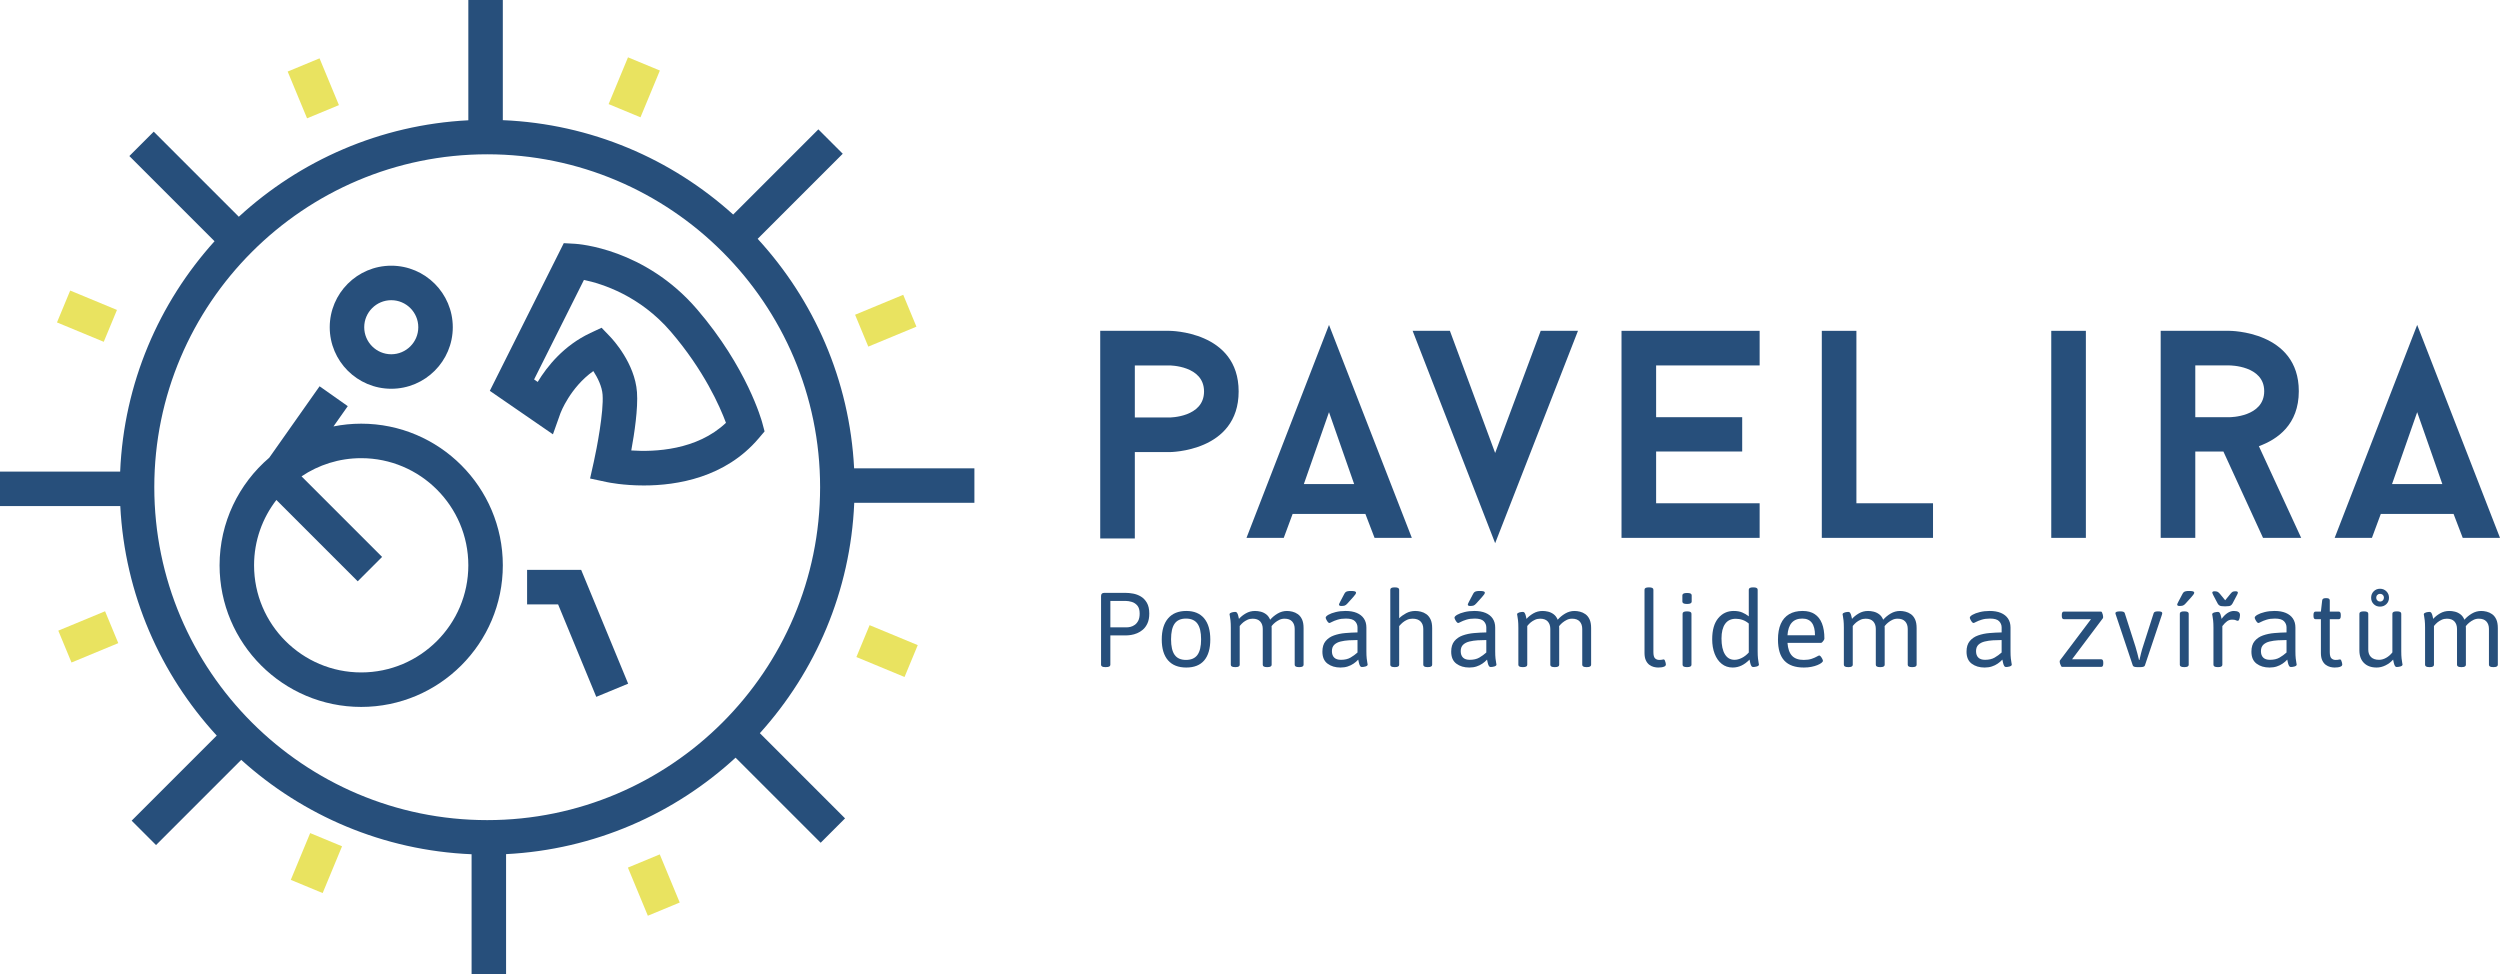 <?xml version="1.0" encoding="utf-8"?>
<!-- Generator: Adobe Illustrator 16.0.0, SVG Export Plug-In . SVG Version: 6.00 Build 0)  -->
<!DOCTYPE svg PUBLIC "-//W3C//DTD SVG 1.1//EN" "http://www.w3.org/Graphics/SVG/1.1/DTD/svg11.dtd">
<svg version="1.1" id="Vrstva_1" xmlns="http://www.w3.org/2000/svg" xmlns:xlink="http://www.w3.org/1999/xlink" x="0px" y="0px"
	 width="637.9px" height="248.63px" viewBox="0 0 637.9 248.63" enable-background="new 0 0 637.9 248.63" xml:space="preserve">
<g>
	<path fill="#274F7B" d="M282.025,170.221c-0.72,0-1.079-0.198-1.079-0.595v-17.539c0-0.54,0.27-0.81,0.81-0.81h5.477
		c0.575,0,1.209,0.063,1.902,0.188c0.693,0.127,1.349,0.374,1.97,0.742c0.62,0.369,1.133,0.904,1.538,1.605
		c0.405,0.702,0.608,1.619,0.608,2.753c0,0.989-0.154,1.817-0.459,2.482c-0.307,0.666-0.693,1.2-1.16,1.605
		c-0.469,0.404-0.968,0.715-1.499,0.931c-0.53,0.216-1.03,0.36-1.497,0.432c-0.468,0.072-0.845,0.108-1.133,0.108h-4.183v7.501
		c0,0.396-0.359,0.595-1.079,0.595H282.025z M283.32,160.074h4.21c0.269,0,0.589-0.045,0.958-0.135
		c0.368-0.09,0.728-0.261,1.079-0.513s0.643-0.607,0.877-1.066c0.233-0.458,0.351-1.057,0.351-1.794c0-0.899-0.194-1.579-0.58-2.037
		c-0.387-0.459-0.86-0.773-1.417-0.944c-0.558-0.171-1.106-0.257-1.646-0.257h-3.832V160.074z"/>
	<path fill="#274F7B" d="M302.694,170.328c-2.033,0-3.584-0.611-4.654-1.835c-1.071-1.224-1.606-2.995-1.606-5.316
		c0-2.338,0.539-4.137,1.619-5.396c1.08-1.259,2.626-1.889,4.641-1.889c1.979,0,3.494,0.625,4.547,1.875
		c1.053,1.251,1.579,3.054,1.579,5.41c0,2.339-0.518,4.115-1.552,5.33C306.233,169.721,304.709,170.328,302.694,170.328
		 M302.613,168.385c1.331,0,2.308-0.427,2.928-1.281c0.621-0.854,0.931-2.182,0.931-3.98s-0.31-3.13-0.931-3.993
		c-0.62-0.863-1.597-1.296-2.928-1.296c-1.313,0-2.275,0.428-2.887,1.282c-0.612,0.854-0.918,2.19-0.918,4.007
		c0,1.799,0.306,3.126,0.918,3.98C300.338,167.958,301.3,168.385,302.613,168.385"/>
	<path fill="#274F7B" d="M315.133,170.22c-0.72,0-1.079-0.197-1.079-0.594v-9.471c0-0.737-0.027-1.35-0.081-1.835
		c-0.054-0.486-0.109-0.859-0.162-1.12c-0.054-0.261-0.081-0.409-0.081-0.445c0-0.125,0.058-0.229,0.175-0.311
		c0.117-0.08,0.256-0.144,0.418-0.188c0.163-0.045,0.325-0.076,0.486-0.095c0.162-0.018,0.288-0.026,0.378-0.026
		c0.216,0,0.382,0.099,0.499,0.297c0.117,0.198,0.207,0.436,0.27,0.715c0.063,0.279,0.121,0.535,0.175,0.769
		c0.45-0.521,1.03-0.989,1.741-1.402c0.71-0.414,1.497-0.621,2.361-0.621c0.449,0,0.921,0.059,1.417,0.176
		c0.494,0.117,0.962,0.337,1.403,0.661c0.44,0.323,0.786,0.791,1.04,1.402c0.521-0.611,1.155-1.137,1.902-1.578
		c0.746-0.44,1.542-0.661,2.389-0.661c0.431,0,0.89,0.059,1.375,0.176c0.486,0.117,0.949,0.328,1.39,0.634s0.796,0.747,1.066,1.322
		c0.27,0.576,0.404,1.322,0.404,2.239v9.363c0,0.396-0.36,0.594-1.079,0.594h-0.108c-0.72,0-1.079-0.197-1.079-0.594v-9.147
		c0-0.791-0.216-1.425-0.647-1.902c-0.432-0.477-1.079-0.715-1.943-0.715c-0.485,0-0.931,0.1-1.335,0.297
		c-0.405,0.198-0.766,0.428-1.08,0.688s-0.559,0.499-0.729,0.715s-0.274,0.342-0.309,0.378l-0.028-0.918
		c0.09,0.198,0.144,0.409,0.163,0.636c0.017,0.224,0.026,0.435,0.026,0.633v9.336c0,0.396-0.359,0.594-1.08,0.594h-0.108
		c-0.719,0-1.08-0.197-1.08-0.594v-9.147c0-0.791-0.215-1.425-0.647-1.902c-0.432-0.477-1.079-0.715-1.943-0.715
		c-0.486,0-0.931,0.095-1.335,0.283c-0.405,0.189-0.756,0.405-1.053,0.647c-0.297,0.243-0.598,0.554-0.904,0.932v9.902
		c0,0.396-0.36,0.594-1.08,0.594H315.133z"/>
	<path fill="#274F7B" d="M342.037,170.328c-1.313,0-2.411-0.328-3.292-0.985c-0.882-0.656-1.322-1.677-1.322-3.063
		c0-1.133,0.269-2.028,0.809-2.685c0.541-0.656,1.25-1.143,2.133-1.457c0.881-0.314,1.849-0.518,2.9-0.607s2.092-0.144,3.117-0.162
		v-1.269c0-0.611-0.216-1.142-0.649-1.592c-0.431-0.449-1.204-0.675-2.319-0.675c-0.81,0-1.516,0.095-2.118,0.284
		c-0.604,0.188-1.079,0.377-1.43,0.566c-0.352,0.188-0.571,0.283-0.661,0.283c-0.126,0-0.263-0.09-0.405-0.27
		c-0.146-0.18-0.271-0.383-0.378-0.607s-0.161-0.382-0.161-0.473c0-0.233,0.233-0.485,0.701-0.755
		c0.468-0.271,1.088-0.499,1.861-0.688c0.773-0.188,1.61-0.283,2.51-0.283c1.115,0,2.067,0.167,2.859,0.499
		c0.792,0.333,1.399,0.814,1.822,1.443c0.423,0.63,0.635,1.394,0.635,2.294v6.045c0,0.737,0.026,1.349,0.08,1.834
		c0.055,0.486,0.108,0.855,0.162,1.106c0.054,0.253,0.081,0.405,0.081,0.459c0,0.126-0.059,0.229-0.175,0.311
		c-0.117,0.081-0.257,0.145-0.419,0.188c-0.162,0.045-0.323,0.077-0.485,0.095s-0.288,0.027-0.378,0.027
		c-0.216,0-0.383-0.104-0.499-0.311c-0.117-0.207-0.207-0.459-0.27-0.756c-0.063-0.297-0.122-0.57-0.177-0.823
		c-0.341,0.378-0.737,0.72-1.187,1.025c-0.449,0.307-0.949,0.55-1.497,0.729C343.337,170.237,342.721,170.328,342.037,170.328
		 M342.145,168.358c0.989,0,1.809-0.189,2.456-0.567c0.647-0.377,1.241-0.81,1.781-1.295v-3.184c-0.702,0-1.431,0.022-2.188,0.067
		c-0.755,0.045-1.465,0.148-2.13,0.31c-0.666,0.162-1.201,0.437-1.606,0.823c-0.404,0.388-0.606,0.932-0.606,1.633
		c0,0.72,0.193,1.269,0.58,1.646C340.817,168.169,341.39,168.358,342.145,168.358 M342.253,154.623
		c-0.198,0-0.347-0.031-0.445-0.094c-0.099-0.063-0.148-0.148-0.148-0.257c0-0.09,0.031-0.193,0.095-0.311
		c0.062-0.116,0.13-0.256,0.202-0.418l1.079-2.051c0.09-0.162,0.189-0.292,0.297-0.392c0.107-0.099,0.271-0.175,0.485-0.229
		c0.217-0.055,0.514-0.081,0.891-0.081c0.414,0,0.732,0.031,0.958,0.094c0.225,0.063,0.338,0.176,0.338,0.338
		c0,0.126-0.055,0.27-0.162,0.432c-0.109,0.162-0.297,0.396-0.567,0.701l-1.457,1.619c-0.253,0.288-0.485,0.468-0.701,0.54
		C342.899,154.588,342.612,154.623,342.253,154.623"/>
	<path fill="#274F7B" d="M355.825,170.22c-0.72,0-1.079-0.197-1.079-0.594v-19.158c0-0.395,0.359-0.594,1.079-0.594h0.108
		c0.719,0,1.078,0.199,1.078,0.594v7.286c0.469-0.468,1.058-0.896,1.769-1.282c0.71-0.387,1.498-0.58,2.361-0.58
		c0.432,0,0.895,0.059,1.39,0.176c0.494,0.117,0.962,0.328,1.403,0.634c0.44,0.306,0.8,0.747,1.078,1.322
		c0.279,0.576,0.418,1.322,0.418,2.239v9.363c0,0.396-0.359,0.594-1.078,0.594h-0.108c-0.72,0-1.079-0.197-1.079-0.594v-9.147
		c0-0.791-0.229-1.425-0.688-1.902c-0.458-0.477-1.146-0.715-2.063-0.715c-0.504,0-0.963,0.095-1.377,0.283
		c-0.413,0.189-0.773,0.409-1.079,0.661s-0.62,0.566-0.945,0.944v9.876c0,0.396-0.359,0.594-1.078,0.594H355.825z"/>
	<path fill="#274F7B" d="M374.902,170.328c-1.313,0-2.411-0.328-3.292-0.985c-0.882-0.656-1.322-1.677-1.322-3.063
		c0-1.133,0.27-2.028,0.809-2.685c0.541-0.656,1.25-1.143,2.133-1.457c0.881-0.314,1.849-0.518,2.9-0.607
		c1.053-0.09,2.092-0.144,3.117-0.162v-1.269c0-0.611-0.216-1.142-0.648-1.592c-0.432-0.449-1.205-0.675-2.32-0.675
		c-0.81,0-1.516,0.095-2.118,0.284c-0.603,0.188-1.079,0.377-1.43,0.566c-0.352,0.188-0.571,0.283-0.661,0.283
		c-0.126,0-0.262-0.09-0.405-0.27c-0.145-0.18-0.27-0.383-0.378-0.607c-0.107-0.225-0.161-0.382-0.161-0.473
		c0-0.233,0.233-0.485,0.701-0.755c0.468-0.271,1.088-0.499,1.861-0.688c0.773-0.188,1.61-0.283,2.51-0.283
		c1.115,0,2.068,0.167,2.86,0.499c0.792,0.333,1.398,0.814,1.821,1.443c0.423,0.63,0.636,1.394,0.636,2.294v6.045
		c0,0.737,0.025,1.349,0.079,1.834c0.055,0.486,0.108,0.855,0.162,1.106c0.055,0.253,0.081,0.405,0.081,0.459
		c0,0.126-0.059,0.229-0.175,0.311c-0.117,0.081-0.257,0.145-0.419,0.188c-0.162,0.045-0.323,0.077-0.485,0.095
		c-0.161,0.018-0.288,0.027-0.378,0.027c-0.216,0-0.383-0.104-0.499-0.311s-0.207-0.459-0.27-0.756
		c-0.063-0.297-0.122-0.57-0.176-0.823c-0.342,0.378-0.738,0.72-1.188,1.025c-0.449,0.307-0.949,0.55-1.497,0.729
		C376.202,170.237,375.586,170.328,374.902,170.328 M375.01,168.358c0.989,0,1.809-0.189,2.456-0.567
		c0.647-0.377,1.241-0.81,1.781-1.295v-3.184c-0.702,0-1.431,0.022-2.187,0.067c-0.755,0.045-1.466,0.148-2.13,0.31
		c-0.666,0.162-1.202,0.437-1.607,0.823c-0.404,0.388-0.606,0.932-0.606,1.633c0,0.72,0.193,1.269,0.58,1.646
		C373.684,168.169,374.255,168.358,375.01,168.358 M375.118,154.623c-0.198,0-0.347-0.031-0.445-0.094
		c-0.099-0.063-0.148-0.148-0.148-0.257c0-0.09,0.032-0.193,0.095-0.311c0.063-0.116,0.13-0.256,0.202-0.418l1.079-2.051
		c0.09-0.162,0.189-0.292,0.297-0.392c0.108-0.099,0.271-0.175,0.486-0.229c0.216-0.055,0.513-0.081,0.89-0.081
		c0.414,0,0.733,0.031,0.958,0.094c0.225,0.063,0.338,0.176,0.338,0.338c0,0.126-0.055,0.27-0.162,0.432
		c-0.108,0.162-0.297,0.396-0.566,0.701l-1.457,1.619c-0.253,0.288-0.486,0.468-0.702,0.54S375.478,154.623,375.118,154.623"/>
	<path fill="#274F7B" d="M388.503,170.22c-0.72,0-1.079-0.197-1.079-0.594v-9.471c0-0.737-0.027-1.35-0.081-1.835
		c-0.054-0.486-0.109-0.859-0.162-1.12c-0.054-0.261-0.081-0.409-0.081-0.445c0-0.125,0.059-0.229,0.175-0.311
		c0.117-0.08,0.257-0.144,0.418-0.188c0.163-0.045,0.325-0.076,0.486-0.095c0.162-0.018,0.288-0.026,0.378-0.026
		c0.216,0,0.382,0.099,0.499,0.297s0.207,0.436,0.271,0.715c0.063,0.279,0.121,0.535,0.175,0.769c0.45-0.521,1.03-0.989,1.741-1.402
		c0.71-0.414,1.497-0.621,2.36-0.621c0.449,0,0.921,0.059,1.417,0.176c0.494,0.117,0.962,0.337,1.403,0.661
		c0.44,0.323,0.786,0.791,1.039,1.402c0.521-0.611,1.155-1.137,1.902-1.578c0.746-0.44,1.542-0.661,2.388-0.661
		c0.432,0,0.891,0.059,1.376,0.176c0.486,0.117,0.949,0.328,1.39,0.634s0.796,0.747,1.066,1.322c0.27,0.576,0.404,1.322,0.404,2.239
		v9.363c0,0.396-0.36,0.594-1.079,0.594h-0.108c-0.72,0-1.079-0.197-1.079-0.594v-9.147c0-0.791-0.216-1.425-0.647-1.902
		c-0.432-0.477-1.079-0.715-1.943-0.715c-0.485,0-0.931,0.1-1.335,0.297c-0.405,0.198-0.766,0.428-1.08,0.688
		c-0.315,0.261-0.558,0.499-0.729,0.715c-0.172,0.216-0.274,0.342-0.31,0.378l-0.028-0.918c0.091,0.198,0.145,0.409,0.163,0.636
		c0.018,0.224,0.026,0.435,0.026,0.633v9.336c0,0.396-0.359,0.594-1.079,0.594h-0.108c-0.719,0-1.079-0.197-1.079-0.594v-9.147
		c0-0.791-0.216-1.425-0.647-1.902c-0.432-0.477-1.079-0.715-1.943-0.715c-0.485,0-0.931,0.095-1.335,0.283
		c-0.404,0.189-0.756,0.405-1.053,0.647c-0.297,0.243-0.598,0.554-0.904,0.932v9.902c0,0.396-0.359,0.594-1.079,0.594H388.503z"/>
	<path fill="#274F7B" d="M423.095,170.328c-0.342,0-0.711-0.05-1.106-0.148s-0.773-0.279-1.133-0.54
		c-0.36-0.261-0.657-0.638-0.891-1.133c-0.234-0.495-0.351-1.129-0.351-1.902v-16.137c0-0.396,0.359-0.594,1.079-0.594h0.108
		c0.719,0,1.079,0.198,1.079,0.594v15.921c0,0.81,0.144,1.345,0.432,1.605c0.287,0.261,0.63,0.391,1.025,0.391
		s0.655-0.022,0.782-0.067c0.125-0.045,0.252-0.067,0.378-0.067s0.229,0.091,0.311,0.27c0.081,0.181,0.144,0.374,0.188,0.581
		s0.067,0.346,0.067,0.418c0,0.233-0.112,0.409-0.337,0.526c-0.226,0.117-0.49,0.192-0.796,0.229
		C423.625,170.31,423.347,170.328,423.095,170.328"/>
	<path fill="#274F7B" d="M430.462,154.11c-0.432,0-0.738-0.054-0.917-0.162c-0.181-0.107-0.271-0.25-0.271-0.432v-1.618
		c0-0.18,0.09-0.325,0.271-0.433c0.179-0.107,0.485-0.161,0.917-0.161s0.737,0.05,0.917,0.148s0.271,0.247,0.271,0.445v1.618
		c0,0.182-0.091,0.324-0.271,0.432C431.199,154.057,430.894,154.11,430.462,154.11 M430.408,170.22c-0.72,0-1.08-0.197-1.08-0.594
		v-13.033c0-0.395,0.36-0.593,1.08-0.593h0.107c0.72,0,1.079,0.198,1.079,0.593v13.033c0,0.396-0.359,0.594-1.079,0.594H430.408z"/>
	<path fill="#274F7B" d="M442.118,170.328c-1.079,0-2.01-0.311-2.793-0.931c-0.782-0.621-1.385-1.476-1.808-2.563
		c-0.423-1.089-0.634-2.325-0.634-3.711c0-2.356,0.513-4.15,1.538-5.383s2.338-1.849,3.939-1.849c0.846,0,1.569,0.126,2.172,0.378
		s1.165,0.585,1.687,0.998v-6.8c0-0.396,0.36-0.594,1.08-0.594h0.107c0.72,0,1.079,0.198,1.079,0.594v15.705
		c0,0.737,0.028,1.349,0.081,1.834c0.054,0.486,0.108,0.855,0.162,1.106c0.054,0.253,0.081,0.405,0.081,0.459
		c0,0.126-0.059,0.229-0.176,0.311s-0.256,0.145-0.418,0.188c-0.161,0.045-0.324,0.077-0.485,0.095
		c-0.162,0.018-0.288,0.027-0.378,0.027c-0.216,0-0.382-0.104-0.499-0.311s-0.207-0.459-0.271-0.755
		c-0.063-0.298-0.121-0.571-0.175-0.824c-0.666,0.685-1.354,1.192-2.064,1.525S442.892,170.328,442.118,170.328 M442.577,168.358
		c0.594,0,1.21-0.157,1.849-0.473c0.638-0.314,1.236-0.777,1.794-1.39v-7.394c-0.485-0.413-1.008-0.719-1.564-0.917
		c-0.559-0.198-1.143-0.297-1.754-0.297c-1.206,0-2.114,0.437-2.726,1.309c-0.612,0.873-0.918,2.109-0.918,3.71
		c0,1.745,0.288,3.09,0.864,4.034C440.697,167.886,441.516,168.358,442.577,168.358"/>
	<path fill="#274F7B" d="M460.278,170.327c-2.23,0-3.89-0.584-4.979-1.753c-1.088-1.169-1.632-2.959-1.632-5.37
		c0-1.601,0.238-2.941,0.715-4.021s1.183-1.897,2.118-2.455s2.087-0.837,3.454-0.837c1.241,0,2.271,0.27,3.09,0.81
		c0.818,0.54,1.434,1.331,1.848,2.374s0.621,2.33,0.621,3.859c0,0.107-0.05,0.247-0.148,0.418c-0.1,0.171-0.221,0.328-0.364,0.473
		c-0.145,0.144-0.27,0.216-0.378,0.216h-8.526c0.107,1.493,0.494,2.59,1.16,3.292c0.665,0.701,1.663,1.052,2.995,1.052
		c0.791,0,1.461-0.094,2.01-0.283c0.549-0.188,0.985-0.378,1.309-0.567c0.324-0.188,0.531-0.282,0.621-0.282
		c0.126,0,0.261,0.09,0.404,0.27c0.145,0.18,0.271,0.378,0.378,0.594c0.108,0.216,0.162,0.378,0.162,0.485
		c0,0.162-0.126,0.343-0.378,0.54c-0.252,0.198-0.599,0.387-1.039,0.566c-0.44,0.181-0.953,0.329-1.538,0.445
		C461.597,170.27,460.962,170.327,460.278,170.327 M456.097,162.098h7.016c0-1.421-0.271-2.486-0.81-3.197
		c-0.54-0.711-1.351-1.066-2.429-1.066c-1.17,0-2.069,0.355-2.698,1.066C456.546,159.611,456.187,160.677,456.097,162.098"/>
	<path fill="#274F7B" d="M471.558,170.22c-0.72,0-1.079-0.197-1.079-0.594v-9.471c0-0.737-0.027-1.35-0.081-1.835
		c-0.054-0.486-0.109-0.859-0.162-1.12c-0.054-0.261-0.081-0.409-0.081-0.445c0-0.125,0.059-0.229,0.175-0.311
		c0.117-0.08,0.257-0.144,0.418-0.188c0.163-0.045,0.325-0.076,0.486-0.095c0.162-0.018,0.288-0.026,0.378-0.026
		c0.216,0,0.382,0.099,0.499,0.297s0.207,0.436,0.271,0.715c0.063,0.279,0.121,0.535,0.175,0.769c0.45-0.521,1.03-0.989,1.741-1.402
		c0.71-0.414,1.497-0.621,2.36-0.621c0.449,0,0.922,0.059,1.417,0.176c0.494,0.117,0.962,0.337,1.403,0.661
		c0.44,0.323,0.786,0.791,1.039,1.402c0.521-0.611,1.155-1.137,1.902-1.578c0.746-0.44,1.542-0.661,2.388-0.661
		c0.432,0,0.891,0.059,1.376,0.176c0.486,0.117,0.949,0.328,1.39,0.634s0.796,0.747,1.066,1.322c0.27,0.576,0.404,1.322,0.404,2.239
		v9.363c0,0.396-0.36,0.594-1.079,0.594h-0.108c-0.72,0-1.079-0.197-1.079-0.594v-9.147c0-0.791-0.216-1.425-0.647-1.902
		c-0.432-0.477-1.079-0.715-1.943-0.715c-0.485,0-0.931,0.1-1.335,0.297c-0.405,0.198-0.766,0.428-1.08,0.688
		s-0.558,0.499-0.729,0.715c-0.172,0.216-0.274,0.342-0.31,0.378l-0.028-0.918c0.091,0.198,0.145,0.409,0.163,0.636
		c0.018,0.224,0.026,0.435,0.026,0.633v9.336c0,0.396-0.359,0.594-1.079,0.594h-0.107c-0.72,0-1.08-0.197-1.08-0.594v-9.147
		c0-0.791-0.216-1.425-0.647-1.902c-0.432-0.477-1.079-0.715-1.943-0.715c-0.485,0-0.931,0.095-1.335,0.283
		c-0.404,0.189-0.756,0.405-1.053,0.647c-0.297,0.243-0.598,0.554-0.904,0.932v9.902c0,0.396-0.359,0.594-1.079,0.594H471.558z"/>
	<path fill="#274F7B" d="M506.393,170.328c-1.313,0-2.411-0.328-3.292-0.985c-0.882-0.656-1.322-1.677-1.322-3.063
		c0-1.133,0.27-2.027,0.81-2.685c0.54-0.656,1.25-1.143,2.132-1.457c0.881-0.314,1.849-0.518,2.9-0.607
		c1.053-0.09,2.092-0.144,3.117-0.162v-1.269c0-0.611-0.217-1.142-0.648-1.592c-0.432-0.449-1.205-0.675-2.32-0.675
		c-0.81,0-1.516,0.095-2.118,0.284c-0.603,0.188-1.079,0.377-1.43,0.566c-0.352,0.188-0.571,0.283-0.661,0.283
		c-0.126,0-0.262-0.089-0.405-0.27c-0.145-0.18-0.27-0.383-0.378-0.607c-0.107-0.225-0.161-0.382-0.161-0.473
		c0-0.233,0.233-0.485,0.701-0.755c0.468-0.271,1.088-0.499,1.861-0.688c0.773-0.188,1.61-0.283,2.509-0.283
		c1.116,0,2.069,0.167,2.861,0.499c0.792,0.333,1.398,0.814,1.821,1.443c0.423,0.63,0.635,1.395,0.635,2.295v6.044
		c0,0.737,0.026,1.349,0.08,1.834c0.055,0.486,0.108,0.855,0.162,1.106c0.055,0.253,0.081,0.405,0.081,0.459
		c0,0.126-0.059,0.229-0.175,0.311c-0.117,0.081-0.257,0.145-0.419,0.188c-0.162,0.045-0.323,0.077-0.485,0.095
		s-0.288,0.027-0.378,0.027c-0.216,0-0.383-0.104-0.499-0.311c-0.117-0.207-0.207-0.459-0.27-0.755
		c-0.063-0.298-0.123-0.571-0.176-0.824c-0.342,0.378-0.737,0.72-1.188,1.025c-0.449,0.307-0.949,0.551-1.497,0.729
		C507.692,170.237,507.076,170.328,506.393,170.328 M506.5,168.358c0.989,0,1.809-0.189,2.456-0.567
		c0.647-0.377,1.241-0.81,1.781-1.295v-3.184c-0.702,0-1.431,0.022-2.187,0.067c-0.755,0.045-1.466,0.148-2.131,0.31
		c-0.666,0.162-1.201,0.437-1.606,0.823c-0.404,0.388-0.606,0.932-0.606,1.633c0,0.72,0.193,1.269,0.58,1.646
		C505.174,168.169,505.745,168.358,506.5,168.358"/>
	<path fill="#274F7B" d="M526.145,170.166c-0.072,0-0.152-0.076-0.242-0.229c-0.091-0.153-0.172-0.338-0.243-0.554
		c-0.072-0.216-0.108-0.414-0.108-0.594c0-0.126,0.027-0.225,0.081-0.297l7.906-10.497h-6.907c-0.36,0-0.54-0.27-0.54-0.809v-0.324
		c0-0.54,0.18-0.81,0.54-0.81h9.471c0.09,0,0.176,0.081,0.257,0.242c0.081,0.162,0.148,0.355,0.202,0.581
		c0.054,0.225,0.081,0.418,0.081,0.58c0,0.107-0.019,0.198-0.054,0.27l-7.881,10.497h7.421c0.36,0,0.539,0.27,0.539,0.809v0.324
		c0,0.54-0.179,0.81-0.539,0.81H526.145z"/>
	<path fill="#274F7B" d="M545.276,170.22c-0.27,0-0.504-0.031-0.701-0.094c-0.198-0.063-0.324-0.176-0.378-0.338l-4.345-12.979
		c-0.018-0.035-0.036-0.09-0.055-0.161c-0.018-0.072-0.026-0.135-0.026-0.189c0-0.306,0.387-0.458,1.16-0.458h0.136
		c0.27,0,0.503,0.032,0.701,0.094c0.197,0.063,0.324,0.176,0.378,0.338l2.752,8.607c0.162,0.54,0.324,1.12,0.486,1.74
		c0.161,0.621,0.297,1.165,0.404,1.633h0.108c0.107-0.468,0.242-1.029,0.404-1.687c0.161-0.656,0.368-1.362,0.621-2.118l2.617-8.176
		c0.054-0.162,0.18-0.274,0.378-0.338c0.197-0.062,0.44-0.094,0.729-0.094h0.081c0.665,0,0.998,0.152,0.998,0.458
		c0,0.091-0.027,0.216-0.081,0.378l-4.345,12.952c-0.054,0.162-0.18,0.274-0.377,0.338c-0.198,0.063-0.433,0.094-0.702,0.094
		H545.276z"/>
	<path fill="#274F7B" d="M556.124,154.623c-0.198,0-0.347-0.031-0.445-0.094c-0.1-0.063-0.148-0.148-0.148-0.257
		c0-0.09,0.031-0.193,0.094-0.311c0.063-0.116,0.131-0.256,0.203-0.418l1.079-2.051c0.09-0.162,0.188-0.292,0.297-0.392
		c0.107-0.099,0.269-0.175,0.485-0.229c0.216-0.055,0.513-0.081,0.891-0.081c0.414,0,0.732,0.031,0.958,0.094
		c0.225,0.063,0.337,0.176,0.337,0.338c0,0.126-0.054,0.27-0.161,0.432c-0.108,0.162-0.297,0.396-0.567,0.701l-1.457,1.619
		c-0.252,0.288-0.485,0.468-0.701,0.54S556.483,154.623,556.124,154.623 M557.284,170.22c-0.72,0-1.08-0.197-1.08-0.594v-13.033
		c0-0.395,0.36-0.593,1.08-0.593h0.107c0.72,0,1.079,0.198,1.079,0.593v13.033c0,0.396-0.359,0.594-1.079,0.594H557.284z"/>
	<path fill="#274F7B" d="M565.864,170.22c-0.72,0-1.079-0.197-1.079-0.594v-9.471c0-0.737-0.027-1.35-0.081-1.835
		c-0.054-0.486-0.108-0.859-0.162-1.12s-0.081-0.409-0.081-0.445c0-0.125,0.059-0.229,0.176-0.311
		c0.116-0.08,0.255-0.144,0.418-0.188c0.162-0.045,0.324-0.076,0.486-0.095c0.161-0.018,0.287-0.026,0.377-0.026
		c0.216,0,0.383,0.099,0.5,0.298c0.116,0.197,0.206,0.435,0.27,0.714c0.063,0.279,0.12,0.536,0.175,0.769
		c0.468-0.647,0.967-1.146,1.498-1.497c0.53-0.351,1.074-0.526,1.633-0.526c0.521,0,0.912,0.086,1.174,0.256
		c0.26,0.172,0.391,0.437,0.391,0.797c0,0.161-0.022,0.359-0.067,0.594c-0.045,0.233-0.107,0.437-0.188,0.606
		c-0.081,0.171-0.176,0.257-0.283,0.257c-0.181,0-0.355-0.05-0.526-0.148s-0.49-0.148-0.958-0.148s-0.891,0.135-1.269,0.404
		c-0.378,0.271-0.782,0.685-1.214,1.241v9.876c0,0.396-0.36,0.594-1.079,0.594H565.864z M567.537,154.704
		c-0.558,0-0.944-0.058-1.16-0.175s-0.387-0.293-0.513-0.526l-1.079-2.051c-0.072-0.162-0.14-0.306-0.202-0.432
		c-0.063-0.126-0.095-0.225-0.095-0.296c0-0.234,0.196-0.352,0.594-0.352c0.306,0,0.548,0.04,0.728,0.121
		c0.181,0.081,0.388,0.256,0.621,0.526l1.35,1.646l1.349-1.646c0.234-0.288,0.433-0.468,0.594-0.54
		c0.162-0.071,0.396-0.107,0.702-0.107c0.396,0,0.594,0.117,0.594,0.352c0,0.071-0.027,0.17-0.081,0.296s-0.126,0.27-0.216,0.432
		l-1.081,2.051c-0.125,0.233-0.292,0.409-0.499,0.526s-0.597,0.175-1.173,0.175H567.537z"/>
	<path fill="#274F7B" d="M579.087,170.328c-1.313,0-2.412-0.328-3.292-0.985c-0.882-0.656-1.322-1.677-1.322-3.063
		c0-1.133,0.27-2.027,0.81-2.685c0.54-0.656,1.25-1.143,2.132-1.457c0.881-0.314,1.849-0.518,2.9-0.607
		c1.053-0.09,2.092-0.144,3.117-0.162v-1.269c0-0.611-0.217-1.142-0.648-1.592c-0.432-0.449-1.205-0.675-2.32-0.675
		c-0.81,0-1.516,0.095-2.118,0.284c-0.603,0.188-1.079,0.377-1.43,0.566c-0.352,0.188-0.572,0.283-0.661,0.283
		c-0.126,0-0.262-0.089-0.405-0.27c-0.145-0.18-0.27-0.383-0.379-0.607c-0.106-0.225-0.16-0.382-0.16-0.473
		c0-0.233,0.233-0.485,0.701-0.755c0.468-0.271,1.088-0.499,1.861-0.688c0.773-0.188,1.61-0.283,2.509-0.283
		c1.116,0,2.069,0.167,2.861,0.499c0.792,0.333,1.398,0.814,1.821,1.443c0.423,0.63,0.635,1.395,0.635,2.295v6.044
		c0,0.737,0.026,1.349,0.08,1.834c0.055,0.486,0.107,0.855,0.162,1.106c0.055,0.253,0.081,0.405,0.081,0.459
		c0,0.126-0.059,0.229-0.175,0.311c-0.117,0.081-0.257,0.145-0.42,0.188c-0.161,0.045-0.322,0.077-0.484,0.095
		s-0.288,0.027-0.378,0.027c-0.216,0-0.383-0.104-0.499-0.311c-0.117-0.207-0.207-0.459-0.27-0.755
		c-0.063-0.298-0.123-0.571-0.176-0.824c-0.342,0.378-0.738,0.72-1.188,1.025c-0.449,0.307-0.949,0.551-1.497,0.729
		C580.386,170.237,579.771,170.328,579.087,170.328 M579.194,168.358c0.989,0,1.809-0.189,2.456-0.567
		c0.647-0.377,1.241-0.81,1.781-1.295v-3.184c-0.702,0-1.431,0.022-2.187,0.067c-0.755,0.045-1.466,0.148-2.131,0.31
		c-0.666,0.162-1.201,0.437-1.607,0.823c-0.403,0.388-0.605,0.932-0.605,1.633c0,0.72,0.193,1.269,0.58,1.646
		C577.868,168.169,578.439,168.358,579.194,168.358"/>
	<path fill="#274F7B" d="M595.682,170.328c-0.342,0-0.711-0.05-1.106-0.148s-0.773-0.279-1.133-0.54
		c-0.361-0.261-0.657-0.638-0.891-1.133c-0.234-0.495-0.351-1.129-0.351-1.902v-8.608h-1.35c-0.36,0-0.54-0.27-0.54-0.81v-0.323
		c0-0.54,0.18-0.81,0.54-0.81h1.35l0.323-2.834c0.036-0.395,0.324-0.593,0.863-0.593h0.271c0.539,0,0.81,0.198,0.81,0.593v2.834
		h2.267c0.359,0,0.539,0.27,0.539,0.81v0.323c0,0.54-0.18,0.81-0.539,0.81h-2.267v8.393c0,0.81,0.144,1.345,0.432,1.605
		c0.287,0.261,0.629,0.391,1.025,0.391c0.396,0,0.656-0.022,0.781-0.067c0.127-0.045,0.253-0.067,0.379-0.067
		s0.229,0.091,0.311,0.27c0.08,0.181,0.143,0.374,0.188,0.581c0.045,0.207,0.067,0.346,0.067,0.418c0,0.233-0.113,0.409-0.337,0.526
		c-0.226,0.117-0.49,0.192-0.796,0.229C596.212,170.31,595.934,170.328,595.682,170.328"/>
	<path fill="#274F7B" d="M606.421,170.328c-1.367,0-2.441-0.387-3.225-1.16c-0.782-0.773-1.174-1.844-1.174-3.211v-9.364
		c0-0.396,0.36-0.593,1.08-0.593h0.107c0.721,0,1.079,0.197,1.079,0.593v9.147c0,0.828,0.238,1.471,0.716,1.93
		c0.476,0.459,1.155,0.688,2.037,0.688c0.611,0,1.219-0.171,1.821-0.513s1.129-0.801,1.578-1.376v-9.877
		c0-0.396,0.36-0.593,1.08-0.593h0.107c0.72,0,1.079,0.197,1.079,0.593v9.58c0,0.737,0.027,1.349,0.081,1.834
		c0.055,0.486,0.108,0.855,0.162,1.106c0.054,0.253,0.081,0.405,0.081,0.459c0,0.126-0.059,0.229-0.176,0.311
		s-0.256,0.145-0.418,0.188c-0.162,0.045-0.324,0.077-0.485,0.095c-0.162,0.018-0.288,0.027-0.378,0.027
		c-0.216,0-0.383-0.104-0.499-0.311c-0.117-0.207-0.207-0.459-0.271-0.756c-0.063-0.297-0.121-0.57-0.175-0.823
		c-0.558,0.63-1.21,1.125-1.957,1.484C607.928,170.148,607.177,170.328,606.421,170.328 M607.284,154.785
		c-0.647,0-1.188-0.216-1.618-0.647c-0.433-0.432-0.648-0.972-0.648-1.619s0.216-1.191,0.648-1.632
		c0.431-0.441,0.971-0.662,1.618-0.662c0.648,0,1.192,0.221,1.633,0.662c0.44,0.44,0.661,0.984,0.661,1.632
		s-0.221,1.188-0.661,1.619S607.933,154.785,607.284,154.785 M607.284,153.49c0.288,0,0.526-0.095,0.716-0.283
		c0.188-0.189,0.283-0.419,0.283-0.688c0-0.287-0.095-0.526-0.283-0.715c-0.189-0.189-0.428-0.283-0.716-0.283
		c-0.27,0-0.499,0.094-0.688,0.283c-0.189,0.188-0.283,0.428-0.283,0.715c0,0.27,0.094,0.499,0.283,0.688
		C606.785,153.396,607.015,153.49,607.284,153.49"/>
	<path fill="#274F7B" d="M619.858,170.22c-0.72,0-1.079-0.197-1.079-0.594v-9.471c0-0.737-0.027-1.35-0.081-1.835
		c-0.054-0.486-0.109-0.859-0.162-1.12c-0.054-0.261-0.081-0.409-0.081-0.445c0-0.125,0.059-0.229,0.175-0.311
		c0.117-0.08,0.257-0.144,0.418-0.188c0.163-0.045,0.325-0.076,0.486-0.095c0.162-0.018,0.288-0.026,0.378-0.026
		c0.216,0,0.382,0.099,0.499,0.297s0.207,0.436,0.271,0.715c0.063,0.279,0.121,0.535,0.175,0.769c0.45-0.521,1.03-0.989,1.741-1.402
		c0.71-0.414,1.497-0.621,2.36-0.621c0.449,0,0.922,0.059,1.417,0.176c0.494,0.117,0.962,0.337,1.403,0.661
		c0.44,0.323,0.786,0.791,1.039,1.402c0.521-0.611,1.155-1.137,1.902-1.578c0.746-0.44,1.542-0.661,2.388-0.661
		c0.432,0,0.891,0.059,1.376,0.176c0.486,0.117,0.949,0.328,1.39,0.634s0.796,0.747,1.066,1.322c0.27,0.576,0.404,1.322,0.404,2.239
		v9.363c0,0.396-0.36,0.594-1.079,0.594h-0.108c-0.72,0-1.079-0.197-1.079-0.594v-9.147c0-0.791-0.216-1.425-0.647-1.902
		c-0.432-0.477-1.079-0.715-1.943-0.715c-0.485,0-0.931,0.1-1.335,0.297c-0.405,0.198-0.766,0.428-1.08,0.688
		s-0.558,0.499-0.729,0.715c-0.172,0.216-0.274,0.342-0.31,0.378l-0.028-0.918c0.091,0.198,0.145,0.409,0.163,0.636
		c0.018,0.224,0.026,0.435,0.026,0.633v9.336c0,0.396-0.359,0.594-1.079,0.594h-0.107c-0.72,0-1.08-0.197-1.08-0.594v-9.147
		c0-0.791-0.216-1.425-0.647-1.902c-0.432-0.477-1.079-0.715-1.943-0.715c-0.485,0-0.931,0.095-1.335,0.283
		c-0.404,0.189-0.756,0.405-1.053,0.647c-0.297,0.243-0.598,0.554-0.904,0.932v9.902c0,0.396-0.359,0.594-1.079,0.594H619.858z"/>
	<path fill="#274F7B" d="M316.053,99.885c0,15.472-17.66,15.472-17.66,15.472h-8.83v22.037h-8.83v-52.98h17.66
		C298.393,84.415,316.053,84.415,316.053,99.885 M307.223,99.885c0-6.641-8.83-6.641-8.83-6.641h-8.83v13.283h8.83
		C298.393,106.527,307.223,106.527,307.223,99.885"/>
	<path fill="#274F7B" d="M329.826,131.131l-2.264,6.112h-9.509l21.056-54.337l21.132,54.337h-9.51l-2.341-6.112H329.826z
		 M345.524,123.508l-6.415-18.34l-6.415,18.34H345.524z"/>
	<polygon fill="#274F7B" points="381.503,138.602 360.447,84.415 369.956,84.415 381.503,115.583 393.125,84.415 402.635,84.415 	
		"/>
	<polygon fill="#274F7B" points="422.575,106.452 444.538,106.452 444.538,115.206 422.575,115.206 422.575,128.414 
		448.989,128.414 448.989,137.243 413.746,137.243 413.746,84.415 448.989,84.415 448.989,93.244 422.575,93.244 	"/>
	<polygon fill="#274F7B" points="493.228,128.413 493.228,137.243 464.852,137.243 464.852,84.415 473.681,84.415 473.681,128.413 	
		"/>
	<rect x="523.4" y="84.415" fill="#274F7B" width="8.831" height="52.828"/>
	<path fill="#274F7B" d="M560.15,115.206v22.037h-8.83V84.415h17.584c0,0,17.66,0,17.66,15.395c0,8.529-5.434,12.302-10.189,14.038
		l10.794,23.395h-9.735l-10.114-22.037H560.15z M568.904,106.452c0,0,8.831,0,8.831-6.642c0-6.566-8.831-6.566-8.831-6.566h-8.754
		v13.208H568.904z"/>
	<path fill="#274F7B" d="M607.485,131.131l-2.264,6.112h-9.509l21.056-54.337l21.132,54.337h-9.51l-2.34-6.112H607.485z
		 M623.184,123.508l-6.415-18.34l-6.415,18.34H623.184z"/>
	
		<rect x="73.457" y="18.122" transform="matrix(0.383 0.924 -0.924 0.383 70.144 -59.929)" fill="#E9E360" width="12.917" height="8.801"/>
	
		<rect x="15.755" y="76.261" transform="matrix(0.924 0.383 -0.383 0.924 32.559 -2.361)" fill="#E9E360" width="12.917" height="8.801"/>
	
		<rect x="18.121" y="156.114" transform="matrix(-0.383 -0.924 0.924 -0.383 -119.064 245.583)" fill="#E9E360" width="8.801" height="12.917"/>
	
		<rect x="76.26" y="213.817" transform="matrix(-0.924 -0.383 0.383 -0.924 70.902 454.651)" fill="#E9E360" width="8.801" height="12.916"/>
	
		<rect x="160.204" y="221.524" transform="matrix(-0.383 -0.924 0.924 -0.383 21.976 466.533)" fill="#E9E360" width="13.295" height="8.801"/>
	
		<rect x="221.841" y="159.439" transform="matrix(0.383 -0.924 0.924 0.383 -13.77 311.566)" fill="#E9E360" width="8.801" height="13.296"/>
	
		<rect x="221.524" y="75.132" transform="matrix(0.383 0.924 -0.924 0.383 215.044 -158.244)" fill="#E9E360" width="8.801" height="13.294"/>
	
		<rect x="157.428" y="15.756" transform="matrix(0.924 0.383 -0.383 0.924 20.813 -60.227)" fill="#E9E360" width="8.801" height="12.916"/>
	<path fill="#274F7B" d="M92.164,108.105c-2.42,0-4.783,0.244-7.071,0.7l3.644-5.172l-7.193-5.069l-12.845,18.23
		c-7.747,6.633-12.672,16.473-12.672,27.448c0,19.927,16.211,36.138,36.137,36.138c19.926,0,36.137-16.211,36.137-36.138
		C128.301,124.316,112.09,108.105,92.164,108.105 M92.164,171.578c-15.073,0-27.336-12.263-27.336-27.336
		c0-6.271,2.128-12.053,5.694-16.671l20.754,20.755l6.223-6.223l-20.556-20.556c4.353-2.929,9.591-4.641,15.221-4.641
		c15.073,0,27.336,12.263,27.336,27.336S107.237,171.578,92.164,171.578"/>
	<path fill="#274F7B" d="M99.833,99.195c8.656,0,15.699-7.043,15.699-15.7c0-8.656-7.043-15.699-15.699-15.699
		c-8.656,0-15.699,7.043-15.699,15.699C84.133,92.152,91.176,99.195,99.833,99.195 M99.833,76.597c3.804,0,6.898,3.095,6.898,6.898
		c0,3.804-3.094,6.899-6.898,6.899s-6.898-3.095-6.898-6.899C92.935,79.692,96.028,76.597,99.833,76.597"/>
	<polygon fill="#274F7B" points="134.492,145.411 134.492,154.213 142.404,154.213 152.145,177.808 160.28,174.449 148.291,145.411 
			"/>
	<path fill="#274F7B" d="M146.743,62.207l-2.888-0.164l-18.873,37.682l16.107,11.095l1.92-5.402
		c0.026-0.075,2.465-6.54,8.386-10.737c1.108,1.709,2.21,3.926,2.361,6.025c0.315,4.403-1.498,13.804-2.224,17.055l-0.968,4.335
		l4.343,0.927c0.387,0.083,4.126,0.85,9.371,0.849c8.451,0,20.809-1.991,29.321-12.04l1.49-1.758l-0.597-2.226
		c-0.152-0.567-3.872-14.06-16.638-28.934C164.526,63.384,147.463,62.247,146.743,62.207 M161.075,114.94
		c0.801-4.365,1.756-10.707,1.458-14.863c-0.53-7.397-6.204-13.501-6.85-14.172l-2.185-2.277l-2.858,1.341
		c-6.794,3.19-11.052,8.537-13.439,12.487l-0.922-0.635l12.719-25.395c4.645,0.969,14.271,4.005,22.179,13.218
		c8.481,9.883,12.533,19.129,14.059,23.243C177.822,114.914,167.02,115.344,161.075,114.94"/>
	<path fill="#274F7B" d="M248.629,128.301V119.5h-30.692c-1.145-22.52-10.278-42.965-24.611-58.56l21.711-21.71l-6.223-6.223
		l-21.736,21.736C171.37,40.559,150.852,31.609,128.3,30.661V0h-8.8v30.693c-22.521,1.145-42.966,10.278-58.561,24.611
		l-21.71-21.711l-6.223,6.223l21.736,21.736C40.558,77.26,31.609,97.777,30.66,120.329H0v8.801h30.692
		c1.145,22.521,10.278,42.966,24.611,58.562l-21.711,21.711l6.223,6.222l21.736-21.736c15.708,14.185,36.226,23.135,58.778,24.082
		v30.66h8.8v-30.69c22.521-1.146,42.967-10.278,58.561-24.611l21.711,21.709l6.223-6.222l-21.737-21.736
		c14.184-15.708,23.133-36.226,24.082-58.778H248.629z M124.315,209.26c-46.839,0-84.944-38.104-84.944-84.944
		c0-46.839,38.105-84.945,84.944-84.945c46.838,0,84.943,38.106,84.943,84.945C209.258,171.155,171.153,209.26,124.315,209.26"/>
</g>
</svg>
